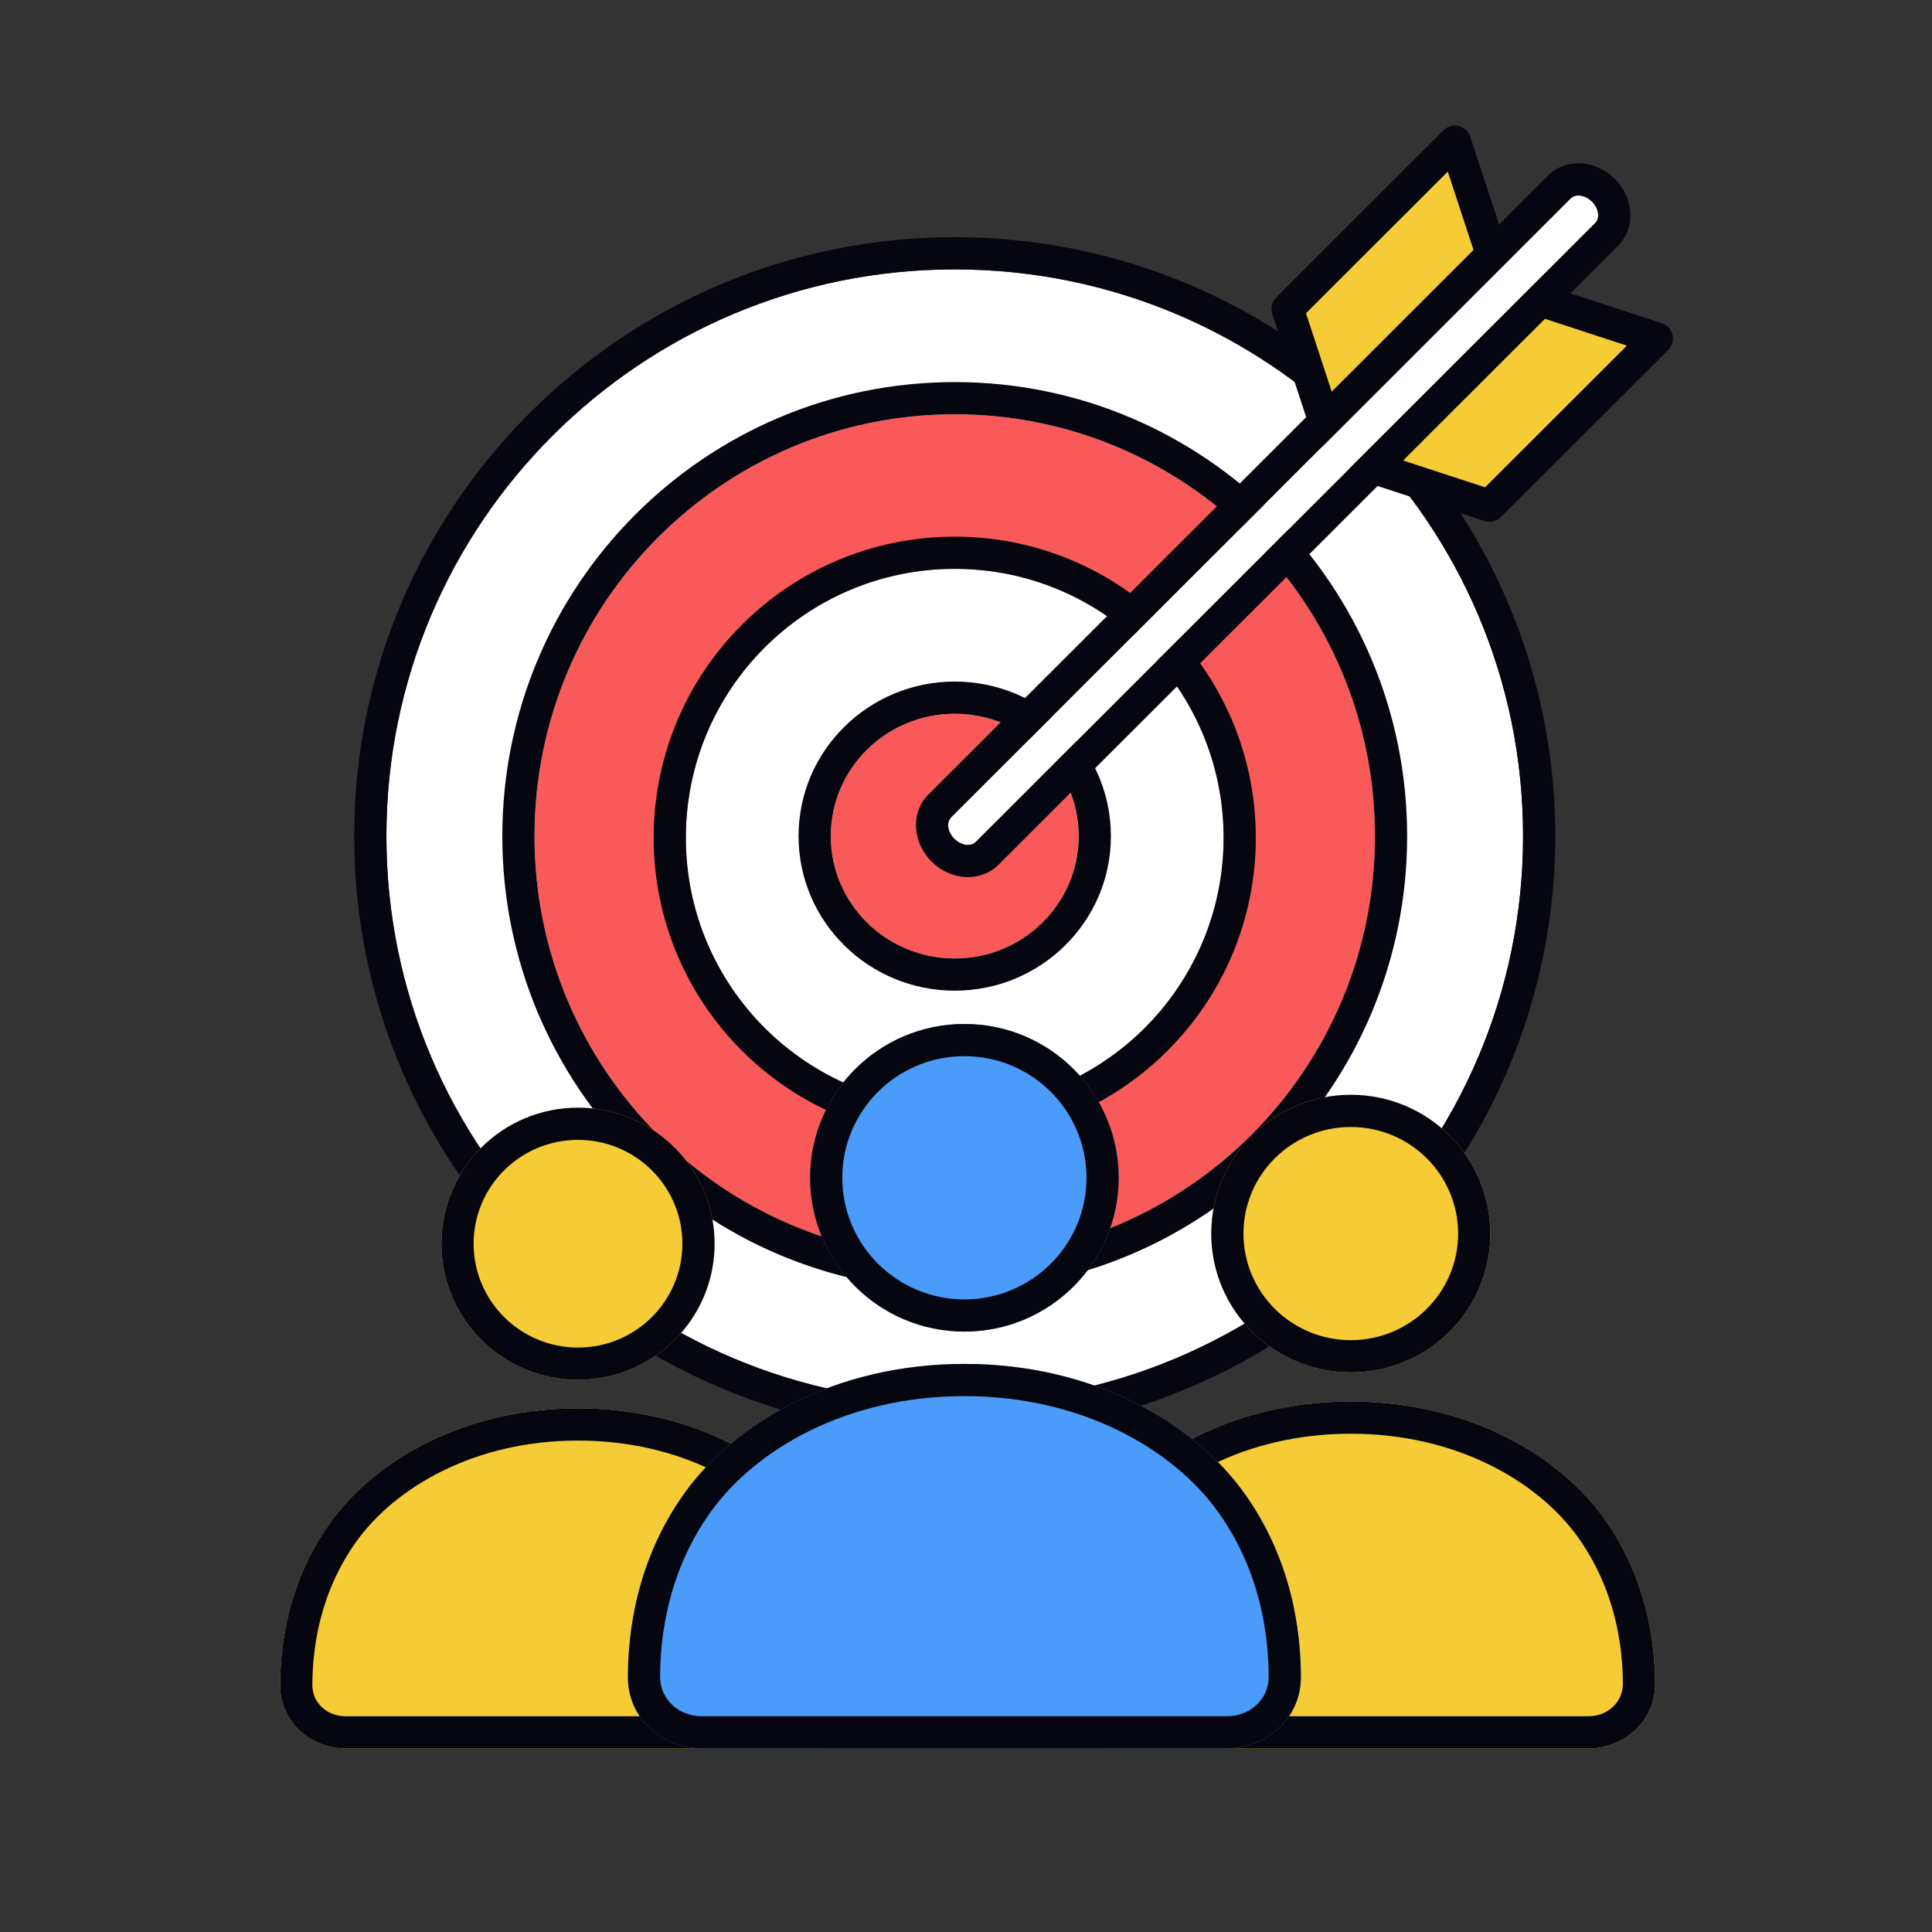 <svg width="600" height="600" viewBox="0 0 600 600" fill="none" xmlns="http://www.w3.org/2000/svg">
<rect x="0" y="0" width="600" height="600" fill="#333333" stroke="none"/>
<path d="M473 259.662C473 356.864 393.978 435.662 296.5 435.662C199.022 435.662 120 356.864 120 259.662C120 162.46 199.022 83.662 296.5 83.662C393.978 83.662 473 162.46 473 259.662Z" fill="white"/>
<path fill-rule="evenodd" clip-rule="evenodd" d="M483 259.662C483 362.413 399.474 445.662 296.5 445.662C193.526 445.662 110 362.413 110 259.662C110 156.91 193.526 73.662 296.5 73.662C399.474 73.662 483 156.91 483 259.662ZM296.5 435.662C393.978 435.662 473 356.864 473 259.662C473 162.46 393.978 83.662 296.5 83.662C199.022 83.662 120 162.46 120 259.662C120 356.864 199.022 435.662 296.5 435.662Z" fill="#05060F"/>
<path d="M427 259.662C427 332.011 368.573 390.662 296.5 390.662C224.427 390.662 166 332.011 166 259.662C166 187.312 224.427 128.662 296.5 128.662C368.573 128.662 427 187.312 427 259.662Z" fill="#F95959"/>
<path fill-rule="evenodd" clip-rule="evenodd" d="M437 259.662C437 337.498 374.132 400.662 296.5 400.662C218.868 400.662 156 337.498 156 259.662C156 181.826 218.868 118.662 296.5 118.662C374.132 118.662 437 181.826 437 259.662ZM296.5 390.662C368.573 390.662 427 332.011 427 259.662C427 187.312 368.573 128.662 296.5 128.662C224.427 128.662 166 187.312 166 259.662C166 332.011 224.427 390.662 296.5 390.662Z" fill="#05060F"/>
<path d="M380 260.162C380 306.277 342.616 343.662 296.5 343.662C250.384 343.662 213 306.277 213 260.162C213 214.046 250.384 176.662 296.5 176.662C342.616 176.662 380 214.046 380 260.162Z" fill="white"/>
<path fill-rule="evenodd" clip-rule="evenodd" d="M390 260.162C390 311.8 348.139 353.662 296.5 353.662C244.861 353.662 203 311.8 203 260.162C203 208.523 244.861 166.662 296.5 166.662C348.139 166.662 390 208.523 390 260.162ZM296.5 343.662C342.616 343.662 380 306.277 380 260.162C380 214.046 342.616 176.662 296.5 176.662C250.384 176.662 213 214.046 213 260.162C213 306.277 250.384 343.662 296.5 343.662Z" fill="#05060F"/>
<path d="M335 259.662C335 280.648 317.763 297.662 296.5 297.662C275.237 297.662 258 280.648 258 259.662C258 238.675 275.237 221.662 296.5 221.662C317.763 221.662 335 238.675 335 259.662Z" fill="#F95959"/>
<path fill-rule="evenodd" clip-rule="evenodd" d="M345 259.662C345 286.294 323.162 307.662 296.5 307.662C269.838 307.662 248 286.294 248 259.662C248 233.029 269.838 211.662 296.5 211.662C323.162 211.662 345 233.029 345 259.662ZM296.5 297.662C317.763 297.662 335 280.648 335 259.662C335 238.675 317.763 221.662 296.5 221.662C275.237 221.662 258 238.675 258 259.662C258 280.648 275.237 297.662 296.5 297.662Z" fill="#05060F"/>
<path d="M451.846 44L464.51 82.612L412.542 134.532L399.877 95.92L451.846 44Z" fill="#F5CB36"/>
<path fill-rule="evenodd" clip-rule="evenodd" d="M453.007 39.139C454.698 39.542 456.058 40.793 456.599 42.444L469.264 81.056C469.851 82.846 469.381 84.814 468.048 86.146L416.079 138.066C414.85 139.294 413.071 139.796 411.38 139.393C409.689 138.99 408.329 137.738 407.788 136.088L395.123 97.476C394.536 95.686 395.007 93.718 396.34 92.386L448.308 40.466C449.538 39.238 451.317 38.736 453.007 39.139ZM449.627 53.284L405.588 97.282L414.761 125.248L458.799 81.25L449.627 53.284Z" fill="#05060F"/>
<path d="M475.893 92.475L514.542 105.128L462.573 157.048L423.924 144.395L475.893 92.475Z" fill="#F5CB36"/>
<path fill-rule="evenodd" clip-rule="evenodd" d="M519.407 103.967C519.811 105.657 519.308 107.434 518.079 108.662L466.11 160.582C464.777 161.914 462.807 162.383 461.015 161.797L422.366 149.144C420.714 148.603 419.462 147.245 419.058 145.556C418.655 143.866 419.158 142.089 420.387 140.861L472.355 88.942C473.689 87.609 475.658 87.14 477.45 87.726L516.099 100.379C517.751 100.92 519.003 102.278 519.407 103.967ZM477.256 98.181L433.217 142.178L461.209 151.342L505.248 107.345L477.256 98.181Z" fill="#05060F"/>
<path fill-rule="evenodd" clip-rule="evenodd" d="M296.38 260.48C294.268 258.371 293.833 255.386 295.407 253.813L487.744 61.657C489.318 60.085 492.306 60.52 494.418 62.629C496.529 64.739 496.965 67.724 495.39 69.297L303.054 261.452C301.479 263.025 298.491 262.59 296.38 260.48Z" fill="white"/>
<path fill-rule="evenodd" clip-rule="evenodd" d="M284.612 258.387C284.095 254.847 284.802 250.273 288.333 246.745L480.67 54.59C484.201 51.062 488.78 50.356 492.323 50.872C495.865 51.388 499.064 53.135 501.492 55.562C503.921 57.988 505.67 61.184 506.187 64.722C506.703 68.262 505.997 72.837 502.465 76.364L310.128 268.52C306.597 272.048 302.019 272.754 298.475 272.238C294.933 271.722 291.734 269.974 289.306 267.548C286.877 265.122 285.128 261.926 284.612 258.387ZM295.407 253.813C293.833 255.386 294.269 258.371 296.38 260.48C298.492 262.59 301.48 263.025 303.054 261.452L495.391 69.297C496.965 67.724 496.53 64.739 494.418 62.629C492.307 60.52 489.319 60.085 487.744 61.657L295.407 253.813Z" fill="#05060F"/>
<path fill-rule="evenodd" clip-rule="evenodd" d="M102.658 472.748C116.595 453.396 144.215 437.378 179.5 437.378C214.785 437.378 242.405 453.396 256.342 472.748C269.812 491.451 271.957 511.424 272 523.286C272.043 535.214 262.003 543 251.71 543H107.29C96.997 543 86.957 535.214 87 523.286C87.043 511.424 89.188 491.451 102.658 472.748Z" fill="#F5CB36"/>
<path fill-rule="evenodd" clip-rule="evenodd" d="M179.501 428.498C202.927 428.498 221.918 409.582 221.918 386.249C221.918 362.915 202.927 344 179.501 344C156.075 344 137.085 362.915 137.085 386.249C137.085 409.582 156.075 428.498 179.501 428.498Z" fill="#F5CB36"/>
<path fill-rule="evenodd" clip-rule="evenodd" d="M187.934 427.663C207.32 423.767 221.918 406.706 221.918 386.249C221.918 362.915 202.927 344 179.501 344C156.075 344 137.085 362.915 137.085 386.249C137.085 406.706 151.682 423.767 171.067 427.663C173.793 428.21 176.613 428.498 179.5 428.498C179.5 428.498 179.501 428.498 179.501 428.498C182.389 428.498 185.209 428.21 187.934 427.663ZM170.504 437.73C139.531 440.179 115.388 455.073 102.658 472.748C89.188 491.451 87.043 511.424 87 523.286C86.957 535.214 96.997 543 107.29 543H251.71C262.003 543 272.043 535.214 272 523.286C271.957 511.424 269.812 491.451 256.342 472.748C243.613 455.073 219.47 440.179 188.498 437.73C185.559 437.498 182.559 437.378 179.501 437.378C179.501 437.378 179.5 437.378 179.5 437.378C176.442 437.378 173.442 437.498 170.504 437.73ZM179.5 447.378C147.185 447.378 122.692 462.043 110.773 478.592C99.009 494.925 97.039 512.518 97 523.323C96.98 528.78 101.552 533 107.29 533H251.71C257.448 533 262.02 528.78 262 523.323C261.961 512.518 259.991 494.925 248.227 478.592C236.309 462.043 211.815 447.378 179.5 447.378ZM179.501 418.498C197.442 418.498 211.918 404.022 211.918 386.249C211.918 368.476 197.442 354 179.501 354C161.561 354 147.085 368.476 147.085 386.249C147.085 404.022 161.561 418.498 179.501 418.498Z" fill="#05060F"/>
<path fill-rule="evenodd" clip-rule="evenodd" d="M340.997 471.335C355.235 451.595 383.452 435.255 419.5 435.255C455.548 435.255 483.765 451.595 498.003 471.335C511.764 490.414 513.956 510.79 514 522.89C514.044 535.058 503.787 543 493.271 543H345.729C335.213 543 324.956 535.058 325 522.89C325.044 510.79 327.236 490.414 340.997 471.335Z" fill="#F5CB36"/>
<path fill-rule="evenodd" clip-rule="evenodd" d="M419.501 426.196C443.434 426.196 462.835 406.9 462.835 383.098C462.835 359.296 443.434 340 419.501 340C395.569 340 376.168 359.296 376.168 383.098C376.168 406.9 395.569 426.196 419.501 426.196Z" fill="#F5CB36"/>
<path fill-rule="evenodd" clip-rule="evenodd" d="M427.329 425.495C447.525 421.83 462.835 404.242 462.835 383.098C462.835 359.296 443.434 340 419.501 340C395.569 340 376.168 359.296 376.168 383.098C376.168 404.242 391.477 421.83 411.673 425.495C414.212 425.955 416.828 426.196 419.5 426.196C419.5 426.196 419.501 426.196 419.501 426.196C422.174 426.196 424.79 425.955 427.329 425.495ZM411.162 435.55C379.11 437.84 354.118 453.144 340.997 471.335C327.236 490.414 325.044 510.79 325 522.89C324.956 535.058 335.213 543 345.729 543H493.271C503.787 543 514.044 535.058 514 522.89C513.956 510.79 511.764 490.414 498.003 471.335C484.882 453.144 459.891 437.84 427.839 435.55C425.11 435.355 422.33 435.255 419.501 435.255C419.501 435.255 419.5 435.255 419.5 435.255C416.672 435.255 413.891 435.355 411.162 435.55ZM419.5 445.255C386.416 445.255 361.325 460.247 349.107 477.185C337.056 493.894 335.04 511.885 335 522.926C334.98 528.611 339.753 533 345.729 533H493.271C499.247 533 504.02 528.611 504 522.926C503.96 511.885 501.944 493.894 489.893 477.185C477.675 460.247 452.584 445.255 419.5 445.255ZM419.501 416.196C437.962 416.196 452.835 401.326 452.835 383.098C452.835 364.87 437.962 350 419.501 350C401.04 350 386.168 364.87 386.168 383.098C386.168 401.326 401.04 416.196 419.501 416.196Z" fill="#05060F"/>
<path fill-rule="evenodd" clip-rule="evenodd" d="M212.69 463.569C228.435 441.689 259.638 423.578 299.5 423.578C339.362 423.578 370.565 441.689 386.31 463.569C401.528 484.716 403.951 507.299 404 520.711C404.049 534.197 392.706 543 381.078 543H217.922C206.294 543 194.951 534.197 195 520.711C195.049 507.299 197.472 484.715 212.69 463.569Z" fill="#4B9BFA"/>
<path fill-rule="evenodd" clip-rule="evenodd" d="M299.501 413.538C325.966 413.538 347.42 392.151 347.42 365.769C347.42 339.387 325.966 318 299.501 318C273.036 318 251.582 339.387 251.582 365.769C251.582 392.151 273.036 413.538 299.501 413.538Z" fill="#4B9BFA"/>
<path fill-rule="evenodd" clip-rule="evenodd" d="M299.5 433.578C262.611 433.578 234.535 450.333 220.807 469.41C207.294 488.188 205.045 508.391 205 520.747C204.975 527.77 210.857 533 217.922 533H381.078C388.143 533 394.025 527.77 394 520.747C393.955 508.391 391.706 488.188 378.194 469.41C364.465 450.333 336.389 433.578 299.5 433.578ZM299.501 403.538C320.473 403.538 337.42 386.598 337.42 365.769C337.42 344.939 320.473 328 299.501 328C278.529 328 261.582 344.939 261.582 365.769C261.582 386.598 278.529 403.538 299.501 403.538ZM347.42 365.769C347.42 392.151 325.966 413.538 299.501 413.538C273.036 413.538 251.582 392.151 251.582 365.769C251.582 339.387 273.036 318 299.501 318C325.966 318 347.42 339.387 347.42 365.769ZM299.5 423.578C259.638 423.578 228.435 441.689 212.69 463.569C197.472 484.715 195.049 507.299 195 520.711C194.951 534.197 206.294 543 217.922 543H381.078C392.706 543 404.049 534.197 404 520.711C403.951 507.299 401.528 484.716 386.31 463.569C370.565 441.689 339.362 423.578 299.5 423.578Z" fill="#05060F"/>
</svg>
